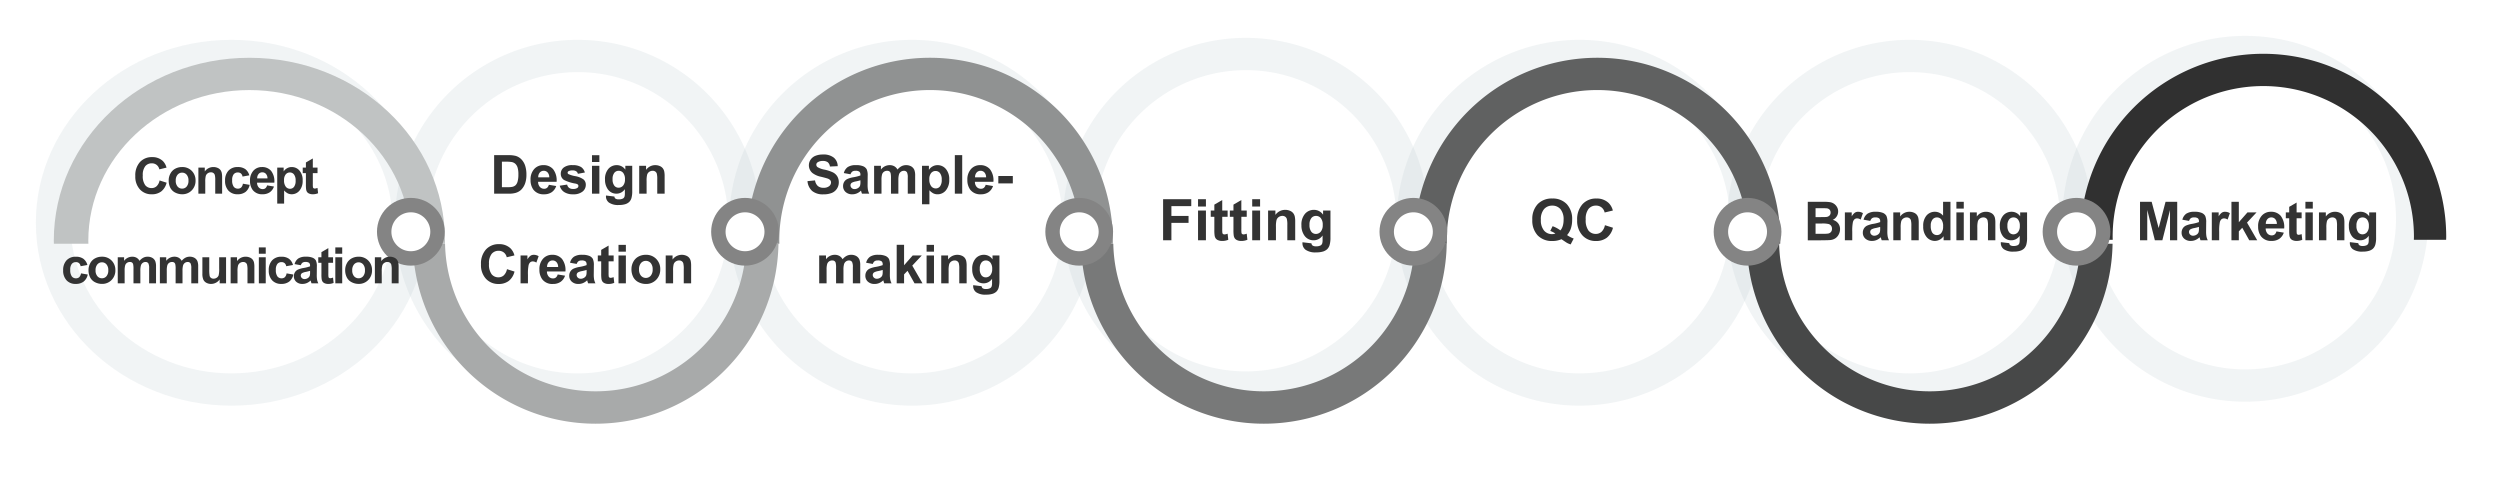 <svg xmlns="http://www.w3.org/2000/svg" xmlns:xlink="http://www.w3.org/1999/xlink" width="697.069" height="133.113" viewBox="0 0 697.069 133.113">
  <defs>
    <filter id="Path_1913" x="0" y="1.105" width="139.077" height="81.86" filterUnits="userSpaceOnUse">
      <feOffset dx="5" dy="5" input="SourceAlpha"/>
      <feGaussianBlur stdDeviation="5" result="blur"/>
      <feFlood flood-opacity="0.102"/>
      <feComposite operator="in" in2="blur"/>
      <feComposite in="SourceGraphic"/>
    </filter>
    <filter id="Path_1914" x="100.094" y="52.965" width="131.966" height="80.148" filterUnits="userSpaceOnUse">
      <feOffset dx="5" dy="5" input="SourceAlpha"/>
      <feGaussianBlur stdDeviation="5" result="blur-2"/>
      <feFlood flood-opacity="0.102"/>
      <feComposite operator="in" in2="blur-2"/>
      <feComposite in="SourceGraphic"/>
    </filter>
    <filter id="Path_1915" x="193.286" y="1.105" width="132.008" height="81.86" filterUnits="userSpaceOnUse">
      <feOffset dx="5" dy="5" input="SourceAlpha"/>
      <feGaussianBlur stdDeviation="5" result="blur-3"/>
      <feFlood flood-opacity="0.149"/>
      <feComposite operator="in" in2="blur-3"/>
      <feComposite in="SourceGraphic"/>
    </filter>
    <filter id="Path_1916" x="286.413" y="52.965" width="131.965" height="80.148" filterUnits="userSpaceOnUse">
      <feOffset dx="5" dy="5" input="SourceAlpha"/>
      <feGaussianBlur stdDeviation="5" result="blur-4"/>
      <feFlood flood-opacity="0.149"/>
      <feComposite operator="in" in2="blur-4"/>
      <feComposite in="SourceGraphic"/>
    </filter>
    <filter id="Path_1919" x="472.073" y="52.965" width="131.966" height="80.148" filterUnits="userSpaceOnUse">
      <feOffset dx="5" dy="5" input="SourceAlpha"/>
      <feGaussianBlur stdDeviation="5" result="blur-5"/>
      <feFlood flood-opacity="0.2"/>
      <feComposite operator="in" in2="blur-5"/>
      <feComposite in="SourceGraphic"/>
    </filter>
    <filter id="Path_1917" x="379.4" y="1.105" width="132.008" height="81.86" filterUnits="userSpaceOnUse">
      <feOffset dx="5" dy="5" input="SourceAlpha"/>
      <feGaussianBlur stdDeviation="5" result="blur-6"/>
      <feFlood flood-opacity="0.2"/>
      <feComposite operator="in" in2="blur-6"/>
      <feComposite in="SourceGraphic"/>
    </filter>
    <filter id="Path_1921" x="565.062" y="0" width="132.008" height="81.86" filterUnits="userSpaceOnUse">
      <feOffset dx="5" dy="5" input="SourceAlpha"/>
      <feGaussianBlur stdDeviation="5" result="blur-7"/>
      <feFlood flood-opacity="0.2"/>
      <feComposite operator="in" in2="blur-7"/>
      <feComposite in="SourceGraphic"/>
    </filter>
  </defs>
  <g id="case-pic-23-e" transform="translate(17.069 10)">
    <g id="Group_625" data-name="Group 625">
      <path id="Path_1908" data-name="Path 1908" d="M78.539,234.8c24.766,0,44.914,18.843,44.914,42s-20.148,42-44.914,42-44.914-18.842-44.914-42,20.148-42,44.914-42m0-9C48.418,225.8,24,248.631,24,276.8s24.418,51,54.539,51,54.539-22.835,54.539-51-24.418-51-54.539-51Z" transform="translate(-31.069 -224.692)" fill="#bccace" opacity="0.2"/>
      <path id="Path_1909" data-name="Path 1909" d="M163.628,234.8a42,42,0,1,1-42,42,42.051,42.051,0,0,1,42-42m0-9a51,51,0,1,0,51,51,51,51,0,0,0-51-51Z" transform="translate(-19.62 -224.692)" fill="#bccace" opacity="0.2"/>
      <path id="Path_1910" data-name="Path 1910" d="M252.451,234.8a42,42,0,1,1-42,42,42.051,42.051,0,0,1,42-42m0-9a51,51,0,1,0,51,51,51,51,0,0,0-51-51Z" transform="translate(-15.23 -224.692)" fill="#bccace" opacity="0.2"/>
      <path id="Path_1911" data-name="Path 1911" d="M341.172,234.8a42,42,0,1,1-42,42,42.051,42.051,0,0,1,42-42m0-9a51,51,0,1,0,51,51,51,51,0,0,0-51-51Z" transform="translate(-10.845 -225.244)" fill="#bccace" opacity="0.2"/>
      <path id="Path_1918" data-name="Path 1918" d="M341.172,234.8a42,42,0,1,1-42,42,42.051,42.051,0,0,1,42-42m0-9a51,51,0,1,0,51,51,51,51,0,0,0-51-51Z" transform="translate(174.263 -224.692)" fill="#bccace" opacity="0.2"/>
      <path id="Path_1912" data-name="Path 1912" d="M429.8,234.8a42,42,0,1,1-42,42,42.051,42.051,0,0,1,42-42m0-9a51,51,0,1,0,51,51,51,51,0,0,0-51-51Z" transform="translate(-6.465 -224.692)" fill="#bccace" opacity="0.2"/>
      <path id="Path_1920" data-name="Path 1920" d="M429.8,234.8a42,42,0,1,1-42,42,42.051,42.051,0,0,1,42-42m0-9a51,51,0,1,0,51,51,51,51,0,0,0-51-51Z" transform="translate(179.196 -225.797)" fill="#bccace" opacity="0.2"/>
      <g transform="matrix(1, 0, 0, 1, -17.07, -10)" filter="url(#Path_1913)">
        <path id="Path_1913-2" data-name="Path 1913" d="M33.647,277.657c-.006-.287-.022-.57-.022-.856,0-23.161,20.148-42,44.914-42s44.914,18.843,44.914,42c0,.286-.017.57-.022.856h9.624c.006-.287.024-.57.024-.856,0-28.17-24.418-51-54.539-51S24,248.631,24,276.8c0,.286.018.57.024.856Z" transform="translate(-14 -214.69)" fill="#c0c3c3"/>
      </g>
      <g transform="matrix(1, 0, 0, 1, -17.07, -10)" filter="url(#Path_1914)">
        <path id="Path_1914-2" data-name="Path 1914" d="M205.608,275.215a41.99,41.99,0,0,1-83.963,0h-9a50.989,50.989,0,0,0,101.965,0Z" transform="translate(-2.55 -212.25)" fill="#a8aaaa"/>
      </g>
      <g transform="matrix(1, 0, 0, 1, -17.07, -10)" filter="url(#Path_1915)">
        <path id="Path_1915-2" data-name="Path 1915" d="M210.47,277.657c-.006-.287-.022-.57-.022-.856a42,42,0,1,1,84.006,0c0,.286-.016.57-.021.856h9c.005-.287.022-.57.022-.856a51,51,0,0,0-102.008,0c0,.286.017.57.022.856Z" transform="translate(1.84 -214.69)" fill="#909292"/>
      </g>
      <g transform="matrix(1, 0, 0, 1, -17.07, -10)" filter="url(#Path_1916)">
        <path id="Path_1916-2" data-name="Path 1916" d="M383.152,275.215a41.99,41.99,0,0,1-83.963,0h-9a50.989,50.989,0,0,0,101.965,0Z" transform="translate(6.23 -212.25)" fill="#787979"/>
      </g>
      <g transform="matrix(1, 0, 0, 1, -17.07, -10)" filter="url(#Path_1919)">
        <path id="Path_1919-2" data-name="Path 1919" d="M383.152,275.215a41.99,41.99,0,0,1-83.963,0h-9a50.989,50.989,0,0,0,101.965,0Z" transform="translate(191.89 -212.25)" fill="#474848"/>
      </g>
      <g transform="matrix(1, 0, 0, 1, -17.07, -10)" filter="url(#Path_1917)">
        <path id="Path_1917-2" data-name="Path 1917" d="M387.818,277.657c-.005-.287-.021-.57-.021-.856a42,42,0,1,1,84.006,0c0,.286-.016.57-.022.856h9c.005-.287.022-.57.022-.856a51,51,0,0,0-102.008,0c0,.286.017.57.021.856Z" transform="translate(10.6 -214.69)" fill="#606161"/>
      </g>
      <g transform="matrix(1, 0, 0, 1, -17.07, -10)" filter="url(#Path_1921)">
        <path id="Path_1921-2" data-name="Path 1921" d="M387.818,277.657c-.005-.287-.021-.57-.021-.856a42,42,0,1,1,84.006,0c0,.286-.016.57-.022.856h9c.005-.287.022-.57.022-.856a51,51,0,0,0-102.008,0c0,.286.017.57.021.856Z" transform="translate(196.27 -215.8)" fill="#303030"/>
      </g>
      <circle id="Ellipse_2113" data-name="Ellipse 2113" cx="9.445" cy="9.445" r="9.445" transform="translate(88.043 45.178)" fill="#848484"/>
      <circle id="Ellipse_2114" data-name="Ellipse 2114" cx="9.445" cy="9.445" r="9.445" transform="translate(181.221 45.178)" fill="#848484"/>
      <circle id="Ellipse_2115" data-name="Ellipse 2115" cx="9.445" cy="9.445" r="9.445" transform="translate(274.398 45.178)" fill="#848484"/>
      <circle id="Ellipse_2116" data-name="Ellipse 2116" cx="9.445" cy="9.445" r="9.445" transform="translate(367.575 45.178)" fill="#848484"/>
      <circle id="Ellipse_2117" data-name="Ellipse 2117" cx="9.445" cy="9.445" r="9.445" transform="translate(460.753 45.178)" fill="#848484"/>
      <circle id="Ellipse_2124" data-name="Ellipse 2124" cx="9.445" cy="9.445" r="9.445" transform="translate(552.478 45.178)" fill="#848484"/>
      <circle id="Ellipse_2118" data-name="Ellipse 2118" cx="5.428" cy="5.428" r="5.428" transform="translate(92.06 49.195)" fill="#fff"/>
      <circle id="Ellipse_2119" data-name="Ellipse 2119" cx="5.428" cy="5.428" r="5.428" transform="translate(185.238 49.195)" fill="#fff"/>
      <circle id="Ellipse_2120" data-name="Ellipse 2120" cx="5.428" cy="5.428" r="5.428" transform="translate(278.415 49.195)" fill="#fff"/>
      <circle id="Ellipse_2121" data-name="Ellipse 2121" cx="5.428" cy="5.428" r="5.428" transform="translate(371.592 49.195)" fill="#fff"/>
      <circle id="Ellipse_2122" data-name="Ellipse 2122" cx="5.428" cy="5.428" r="5.428" transform="translate(464.77 49.195)" fill="#fff"/>
      <circle id="Ellipse_2123" data-name="Ellipse 2123" cx="5.428" cy="5.428" r="5.428" transform="translate(556.495 49.195)" fill="#fff"/>
    </g>
    <path id="Path_33204" data-name="Path 33204" d="M-20.064-3.685l1.962.622A4.4,4.4,0,0,1-19.6-.625a4.28,4.28,0,0,1-2.663.8,4.311,4.311,0,0,1-3.281-1.364,5.218,5.218,0,0,1-1.285-3.729A5.478,5.478,0,0,1-25.54-8.808a4.43,4.43,0,0,1,3.4-1.384,4.168,4.168,0,0,1,2.987,1.087A3.953,3.953,0,0,1-18.13-7.26l-2,.479a2.124,2.124,0,0,0-.742-1.23,2.125,2.125,0,0,0-1.371-.451,2.28,2.28,0,0,0-1.808.8,3.921,3.921,0,0,0-.694,2.591,4.2,4.2,0,0,0,.684,2.707,2.22,2.22,0,0,0,1.777.807A2.027,2.027,0,0,0-20.9-2.071,2.978,2.978,0,0,0-20.064-3.685Zm2.54-.048a3.927,3.927,0,0,1,.472-1.853,3.238,3.238,0,0,1,1.336-1.367,3.966,3.966,0,0,1,1.931-.472,3.625,3.625,0,0,1,2.7,1.07,3.7,3.7,0,0,1,1.053,2.7A3.74,3.74,0,0,1-11.095-.919,3.593,3.593,0,0,1-13.771.164a4.216,4.216,0,0,1-1.9-.451A3.1,3.1,0,0,1-17.052-1.61,4.407,4.407,0,0,1-17.524-3.732Zm1.969.1a2.4,2.4,0,0,0,.513,1.654,1.629,1.629,0,0,0,1.265.574,1.619,1.619,0,0,0,1.261-.574,2.438,2.438,0,0,0,.509-1.668,2.394,2.394,0,0,0-.509-1.641,1.619,1.619,0,0,0-1.261-.574,1.629,1.629,0,0,0-1.265.574A2.4,2.4,0,0,0-15.555-3.63ZM-2.624,0H-4.545V-3.705a5.726,5.726,0,0,0-.123-1.521,1.067,1.067,0,0,0-.4-.537,1.143,1.143,0,0,0-.667-.191,1.54,1.54,0,0,0-.9.273,1.378,1.378,0,0,0-.543.725,6.263,6.263,0,0,0-.147,1.668V0H-9.242V-7.26h1.784v1.066a2.907,2.907,0,0,1,2.393-1.23A2.882,2.882,0,0,1-3.9-7.195a1.947,1.947,0,0,1,.8.584A2.117,2.117,0,0,1-2.73-5.8a6,6,0,0,1,.106,1.292ZM4.954-5.113,3.06-4.771a1.374,1.374,0,0,0-.434-.854,1.311,1.311,0,0,0-.878-.287,1.435,1.435,0,0,0-1.145.5A2.54,2.54,0,0,0,.176-3.76,2.938,2.938,0,0,0,.61-1.935,1.425,1.425,0,0,0,1.775-1.4a1.3,1.3,0,0,0,.9-.311,1.871,1.871,0,0,0,.492-1.07l1.887.321A3.348,3.348,0,0,1,3.922-.5,3.491,3.491,0,0,1,1.686.164a3.323,3.323,0,0,1-2.54-1A3.9,3.9,0,0,1-1.8-3.623a3.9,3.9,0,0,1,.95-2.8,3.375,3.375,0,0,1,2.57-1,3.507,3.507,0,0,1,2.109.571A3.162,3.162,0,0,1,4.954-5.113Zm4.96,2.8,1.914.321a3.14,3.14,0,0,1-1.166,1.6A3.424,3.424,0,0,1,8.67.164a3.248,3.248,0,0,1-2.8-1.237,4.157,4.157,0,0,1-.718-2.5A4.009,4.009,0,0,1,6.093-6.4,3.107,3.107,0,0,1,8.479-7.424a3.223,3.223,0,0,1,2.557,1.07,4.734,4.734,0,0,1,.9,3.278H7.118a1.943,1.943,0,0,0,.465,1.33,1.454,1.454,0,0,0,1.107.475,1.176,1.176,0,0,0,.759-.246A1.52,1.52,0,0,0,9.914-2.311Zm.109-1.941A1.849,1.849,0,0,0,9.593-5.52a1.322,1.322,0,0,0-1-.434A1.334,1.334,0,0,0,7.556-5.5a1.772,1.772,0,0,0-.4,1.244ZM12.742-7.26h1.791v1.066a2.68,2.68,0,0,1,.943-.889A2.6,2.6,0,0,1,16.8-7.424a2.768,2.768,0,0,1,2.146.991,4.012,4.012,0,0,1,.882,2.762,4.134,4.134,0,0,1-.889,2.827A2.769,2.769,0,0,1,16.782.164a2.447,2.447,0,0,1-1.09-.239A3.675,3.675,0,0,1,14.662-.9V2.762H12.742Zm1.9,3.507a2.8,2.8,0,0,0,.485,1.808,1.485,1.485,0,0,0,1.183.584A1.388,1.388,0,0,0,17.424-1.9a2.765,2.765,0,0,0,.444-1.76,2.624,2.624,0,0,0-.458-1.7,1.417,1.417,0,0,0-1.135-.554,1.474,1.474,0,0,0-1.169.543A2.419,2.419,0,0,0,14.642-3.753ZM23.977-7.26v1.531H22.665V-2.8A7.277,7.277,0,0,0,22.7-1.767a.422.422,0,0,0,.171.243.542.542,0,0,0,.325.1,2.485,2.485,0,0,0,.772-.185l.164,1.49a3.818,3.818,0,0,1-1.518.287A2.407,2.407,0,0,1,21.68-.01a1.367,1.367,0,0,1-.612-.451,1.781,1.781,0,0,1-.27-.749,9.311,9.311,0,0,1-.062-1.354V-5.729h-.882V-7.26h.882V-8.7l1.928-1.121V-7.26Zm-64.17,27.146-1.894.342a1.374,1.374,0,0,0-.434-.854,1.311,1.311,0,0,0-.878-.287,1.435,1.435,0,0,0-1.145.5,2.54,2.54,0,0,0-.427,1.658,2.938,2.938,0,0,0,.434,1.825,1.425,1.425,0,0,0,1.166.533,1.3,1.3,0,0,0,.9-.311,1.871,1.871,0,0,0,.492-1.07l1.887.321A3.348,3.348,0,0,1-41.225,24.5a3.491,3.491,0,0,1-2.235.663,3.323,3.323,0,0,1-2.54-1,3.9,3.9,0,0,1-.947-2.782,3.9,3.9,0,0,1,.95-2.8,3.375,3.375,0,0,1,2.57-1,3.507,3.507,0,0,1,2.109.571A3.162,3.162,0,0,1-40.193,19.887Zm.312,1.381a3.927,3.927,0,0,1,.472-1.853,3.238,3.238,0,0,1,1.336-1.367,3.966,3.966,0,0,1,1.931-.472,3.625,3.625,0,0,1,2.7,1.07,3.7,3.7,0,0,1,1.053,2.7,3.74,3.74,0,0,1-1.063,2.731,3.593,3.593,0,0,1-2.676,1.083,4.216,4.216,0,0,1-1.9-.451,3.1,3.1,0,0,1-1.377-1.323A4.407,4.407,0,0,1-39.881,21.268Zm1.969.1a2.4,2.4,0,0,0,.513,1.654,1.629,1.629,0,0,0,1.265.574,1.619,1.619,0,0,0,1.261-.574,2.438,2.438,0,0,0,.509-1.668,2.394,2.394,0,0,0-.509-1.641,1.619,1.619,0,0,0-1.261-.574,1.629,1.629,0,0,0-1.265.574A2.4,2.4,0,0,0-37.912,21.37Zm6.184-3.63h1.771v.991A2.849,2.849,0,0,1-27.7,17.576a2.437,2.437,0,0,1,1.21.287,2.206,2.206,0,0,1,.841.868,3.354,3.354,0,0,1,1.032-.868,2.533,2.533,0,0,1,1.183-.287,2.634,2.634,0,0,1,1.354.325,1.989,1.989,0,0,1,.827.954,4.137,4.137,0,0,1,.2,1.5V25h-1.921V20.851a3.087,3.087,0,0,0-.2-1.395.91.91,0,0,0-.82-.41,1.309,1.309,0,0,0-.759.246,1.365,1.365,0,0,0-.513.721,5.189,5.189,0,0,0-.157,1.5V25H-27.34V21.021a5.519,5.519,0,0,0-.1-1.367.872.872,0,0,0-.318-.458,1,1,0,0,0-.584-.15,1.4,1.4,0,0,0-.8.239,1.312,1.312,0,0,0-.509.69,5.132,5.132,0,0,0-.154,1.5V25h-1.921Zm11.748,0h1.771v.991a2.849,2.849,0,0,1,2.263-1.155,2.437,2.437,0,0,1,1.21.287,2.206,2.206,0,0,1,.841.868,3.354,3.354,0,0,1,1.032-.868,2.533,2.533,0,0,1,1.183-.287,2.634,2.634,0,0,1,1.354.325,1.989,1.989,0,0,1,.827.954,4.137,4.137,0,0,1,.2,1.5V25h-1.921V20.851a3.087,3.087,0,0,0-.2-1.395.91.91,0,0,0-.82-.41,1.309,1.309,0,0,0-.759.246,1.365,1.365,0,0,0-.513.721,5.189,5.189,0,0,0-.157,1.5V25h-1.921V21.021a5.519,5.519,0,0,0-.1-1.367.872.872,0,0,0-.318-.458,1,1,0,0,0-.584-.15,1.4,1.4,0,0,0-.8.239,1.312,1.312,0,0,0-.509.69,5.132,5.132,0,0,0-.154,1.5V25H-19.98ZM-3.31,25V23.913a2.8,2.8,0,0,1-1.042.916,2.922,2.922,0,0,1-1.364.335,2.666,2.666,0,0,1-1.312-.321,1.9,1.9,0,0,1-.841-.9,4.027,4.027,0,0,1-.26-1.606V17.74h1.921v3.336A9.251,9.251,0,0,0-6.1,22.953a1.023,1.023,0,0,0,.386.547,1.187,1.187,0,0,0,.711.2,1.511,1.511,0,0,0,.882-.27,1.374,1.374,0,0,0,.533-.67A7.776,7.776,0,0,0-3.447,20.8V17.74h1.921V25Zm9.677,0H4.446V21.295a5.726,5.726,0,0,0-.123-1.521,1.067,1.067,0,0,0-.4-.537,1.143,1.143,0,0,0-.667-.191,1.54,1.54,0,0,0-.9.273,1.378,1.378,0,0,0-.543.725,6.263,6.263,0,0,0-.147,1.668V25H-.25V17.74H1.534v1.066a2.907,2.907,0,0,1,2.393-1.23,2.882,2.882,0,0,1,1.162.229,1.947,1.947,0,0,1,.8.584,2.117,2.117,0,0,1,.376.807,6,6,0,0,1,.106,1.292Zm1.248-8.244V14.979H9.536v1.777Zm0,8.244V17.74H9.536V25Zm9.52-5.113-1.894.342a1.374,1.374,0,0,0-.434-.854,1.311,1.311,0,0,0-.878-.287,1.435,1.435,0,0,0-1.145.5,2.54,2.54,0,0,0-.427,1.658,2.938,2.938,0,0,0,.434,1.825,1.425,1.425,0,0,0,1.166.533,1.3,1.3,0,0,0,.9-.311,1.871,1.871,0,0,0,.492-1.07l1.887.321A3.348,3.348,0,0,1,16.1,24.5a3.491,3.491,0,0,1-2.235.663,3.323,3.323,0,0,1-2.54-1,3.9,3.9,0,0,1-.947-2.782,3.9,3.9,0,0,1,.95-2.8,3.375,3.375,0,0,1,2.57-1,3.507,3.507,0,0,1,2.109.571A3.162,3.162,0,0,1,17.135,19.887Zm2.192.068-1.743-.314A2.715,2.715,0,0,1,18.6,18.082a3.7,3.7,0,0,1,2.133-.506,4.6,4.6,0,0,1,1.914.3,1.909,1.909,0,0,1,.885.772,3.961,3.961,0,0,1,.256,1.719l-.021,2.242a7.784,7.784,0,0,0,.092,1.412A4.12,4.12,0,0,0,24.2,25H22.3q-.075-.191-.185-.567-.048-.171-.068-.226a3.463,3.463,0,0,1-1.053.718,3.015,3.015,0,0,1-1.2.239,2.474,2.474,0,0,1-1.767-.608,2.022,2.022,0,0,1-.646-1.538,2.065,2.065,0,0,1,.294-1.1,1.921,1.921,0,0,1,.824-.738,6.438,6.438,0,0,1,1.528-.448,10.466,10.466,0,0,0,1.866-.472v-.191a1,1,0,0,0-.273-.79,1.639,1.639,0,0,0-1.032-.236,1.375,1.375,0,0,0-.8.2A1.4,1.4,0,0,0,19.327,19.955Zm2.57,1.559a12.007,12.007,0,0,1-1.169.294,3.521,3.521,0,0,0-1.046.335.8.8,0,0,0-.376.677.942.942,0,0,0,.3.7,1.05,1.05,0,0,0,.766.294,1.664,1.664,0,0,0,.991-.342,1.2,1.2,0,0,0,.458-.636A3.793,3.793,0,0,0,21.9,21.9Zm6.409-3.773v1.531H26.994V22.2a7.277,7.277,0,0,0,.038,1.036.422.422,0,0,0,.171.243.542.542,0,0,0,.325.1,2.485,2.485,0,0,0,.772-.185l.164,1.49a3.818,3.818,0,0,1-1.518.287,2.407,2.407,0,0,1-.937-.174,1.367,1.367,0,0,1-.612-.451,1.781,1.781,0,0,1-.27-.749,9.311,9.311,0,0,1-.062-1.354V19.271h-.882V17.74h.882V16.3l1.928-1.121V17.74Zm.633-.984V14.979H30.86v1.777Zm0,8.244V17.74H30.86V25Zm2.745-3.732a3.927,3.927,0,0,1,.472-1.853,3.238,3.238,0,0,1,1.336-1.367,3.966,3.966,0,0,1,1.931-.472,3.625,3.625,0,0,1,2.7,1.07,3.7,3.7,0,0,1,1.053,2.7,3.74,3.74,0,0,1-1.063,2.731,3.593,3.593,0,0,1-2.676,1.083,4.216,4.216,0,0,1-1.9-.451,3.1,3.1,0,0,1-1.377-1.323A4.407,4.407,0,0,1,31.685,21.268Zm1.969.1a2.4,2.4,0,0,0,.513,1.654,1.676,1.676,0,0,0,2.526,0,2.438,2.438,0,0,0,.509-1.668,2.394,2.394,0,0,0-.509-1.641,1.676,1.676,0,0,0-2.526,0A2.4,2.4,0,0,0,33.653,21.37ZM46.584,25H44.663V21.295a5.726,5.726,0,0,0-.123-1.521,1.067,1.067,0,0,0-.4-.537,1.143,1.143,0,0,0-.667-.191,1.54,1.54,0,0,0-.9.273,1.378,1.378,0,0,0-.543.725,6.263,6.263,0,0,0-.147,1.668V25H39.967V17.74h1.784v1.066a2.975,2.975,0,0,1,3.555-1,1.947,1.947,0,0,1,.8.584,2.117,2.117,0,0,1,.376.807,6,6,0,0,1,.106,1.292Z" transform="translate(47.489 44)" fill="#333"/>
    <path id="Path_33203" data-name="Path 33203" d="M-25.78-10.737h3.962a7.738,7.738,0,0,1,2.043.205,3.591,3.591,0,0,1,1.619.989A4.691,4.691,0,0,1-17.13-7.8a7.924,7.924,0,0,1,.352,2.538,7.057,7.057,0,0,1-.33,2.285,4.734,4.734,0,0,1-1.15,1.9,3.811,3.811,0,0,1-1.523.857A6.559,6.559,0,0,1-21.7,0h-4.08Zm2.168,1.816v7.112h1.619a5.907,5.907,0,0,0,1.311-.1,2,2,0,0,0,.875-.447,2.273,2.273,0,0,0,.568-1.036,7,7,0,0,0,.22-1.967,6.415,6.415,0,0,0-.22-1.912,2.457,2.457,0,0,0-.615-1.04,2.063,2.063,0,0,0-1-.505,9.83,9.83,0,0,0-1.78-.1Zm13.087,6.445,2.051.344A3.364,3.364,0,0,1-9.723-.414a3.669,3.669,0,0,1-2.135.59,3.48,3.48,0,0,1-3-1.326,4.454,4.454,0,0,1-.769-2.681,4.3,4.3,0,0,1,1.011-3.029,3.329,3.329,0,0,1,2.556-1.095A3.453,3.453,0,0,1-9.324-6.808,5.072,5.072,0,0,1-8.364-3.3h-5.156a2.082,2.082,0,0,0,.5,1.425,1.558,1.558,0,0,0,1.187.509,1.26,1.26,0,0,0,.813-.264A1.628,1.628,0,0,0-10.525-2.476Zm.117-2.08a1.982,1.982,0,0,0-.461-1.359,1.416,1.416,0,0,0-1.069-.465,1.429,1.429,0,0,0-1.113.491,1.9,1.9,0,0,0-.432,1.333Zm2.921,2.336,2.065-.315a1.513,1.513,0,0,0,.535.912,1.807,1.807,0,0,0,1.128.311,2.036,2.036,0,0,0,1.2-.293.654.654,0,0,0,.271-.549.54.54,0,0,0-.146-.388,1.64,1.64,0,0,0-.688-.271,11.1,11.1,0,0,1-3.157-1A2,2,0,0,1-7.2-5.566a2.157,2.157,0,0,1,.8-1.7,3.728,3.728,0,0,1,2.476-.688,4.319,4.319,0,0,1,2.373.52A2.658,2.658,0,0,1-.485-5.9l-1.941.359a1.2,1.2,0,0,0-.472-.7,1.727,1.727,0,0,0-.992-.242,2.236,2.236,0,0,0-1.165.227.488.488,0,0,0-.234.417.455.455,0,0,0,.205.374,7.722,7.722,0,0,0,1.923.579,5.723,5.723,0,0,1,2.3.916A1.9,1.9,0,0,1-.222-2.432,2.35,2.35,0,0,1-1.115-.593,3.955,3.955,0,0,1-3.759.176,4.339,4.339,0,0,1-6.275-.469,2.97,2.97,0,0,1-7.487-2.219ZM1.505-8.833v-1.9H3.563v1.9ZM1.505,0V-7.778H3.563V0Zm3.9.513L7.758.8a.8.8,0,0,0,.271.564,1.547,1.547,0,0,0,.923.22,2.4,2.4,0,0,0,1.208-.242,1,1,0,0,0,.41-.52,3.125,3.125,0,0,0,.1-.945V-1.26A2.785,2.785,0,0,1,8.337,0,2.867,2.867,0,0,1,5.854-1.326a4.506,4.506,0,0,1-.718-2.607,4.289,4.289,0,0,1,.941-2.988,3.037,3.037,0,0,1,2.34-1.033A2.849,2.849,0,0,1,10.8-6.687V-7.778h1.926V-.8A6.954,6.954,0,0,1,12.5,1.26a2.55,2.55,0,0,1-.637,1.069,2.819,2.819,0,0,1-1.095.608,5.764,5.764,0,0,1-1.732.22,4.483,4.483,0,0,1-2.805-.677A2.125,2.125,0,0,1,5.4.762Q5.4.659,5.407.513ZM7.246-4.05a2.805,2.805,0,0,0,.48,1.813,1.483,1.483,0,0,0,1.183.575,1.635,1.635,0,0,0,1.274-.59A2.57,2.57,0,0,0,10.7-4a2.724,2.724,0,0,0-.5-1.794,1.583,1.583,0,0,0-1.26-.586A1.519,1.519,0,0,0,7.725-5.8,2.7,2.7,0,0,0,7.246-4.05ZM21.76,0H19.7V-3.97A6.135,6.135,0,0,0,19.57-5.6a1.143,1.143,0,0,0-.428-.575,1.225,1.225,0,0,0-.714-.205,1.65,1.65,0,0,0-.959.293,1.476,1.476,0,0,0-.582.776,6.711,6.711,0,0,0-.157,1.787V0H14.671V-7.778h1.912v1.143a3.114,3.114,0,0,1,2.563-1.318,3.088,3.088,0,0,1,1.245.245,2.086,2.086,0,0,1,.853.626,2.269,2.269,0,0,1,.4.864,6.429,6.429,0,0,1,.114,1.384ZM-22.2,21.052l2.1.667A4.715,4.715,0,0,1-21.7,24.33a4.586,4.586,0,0,1-2.853.853,4.619,4.619,0,0,1-3.516-1.461,5.591,5.591,0,0,1-1.377-4,5.87,5.87,0,0,1,1.384-4.164,4.747,4.747,0,0,1,3.64-1.483,4.466,4.466,0,0,1,3.2,1.165,4.235,4.235,0,0,1,1.1,1.978l-2.146.513a2.276,2.276,0,0,0-.795-1.318,2.277,2.277,0,0,0-1.469-.483,2.443,2.443,0,0,0-1.937.857,4.2,4.2,0,0,0-.743,2.776,4.5,4.5,0,0,0,.732,2.9,2.378,2.378,0,0,0,1.9.864,2.172,2.172,0,0,0,1.487-.549A3.191,3.191,0,0,0-22.2,21.052ZM-16.354,25h-2.058V17.222H-16.5v1.106a3.324,3.324,0,0,1,.883-1.033,1.624,1.624,0,0,1,.89-.249,2.612,2.612,0,0,1,1.355.388l-.637,1.794a1.806,1.806,0,0,0-.967-.337,1.142,1.142,0,0,0-.732.238,1.627,1.627,0,0,0-.472.861,12.226,12.226,0,0,0-.172,2.607Zm8.3-2.476,2.051.344a3.364,3.364,0,0,1-1.249,1.718,3.669,3.669,0,0,1-2.135.59,3.48,3.48,0,0,1-3-1.326,4.454,4.454,0,0,1-.769-2.681,4.3,4.3,0,0,1,1.011-3.029A3.329,3.329,0,0,1-9.6,17.046a3.453,3.453,0,0,1,2.739,1.146A5.072,5.072,0,0,1-5.9,21.7h-5.156a2.082,2.082,0,0,0,.5,1.425,1.558,1.558,0,0,0,1.187.509,1.26,1.26,0,0,0,.813-.264A1.628,1.628,0,0,0-8.058,22.524Zm.117-2.08A1.982,1.982,0,0,0-8.4,19.086a1.416,1.416,0,0,0-1.069-.465,1.429,1.429,0,0,0-1.113.491,1.9,1.9,0,0,0-.432,1.333Zm5.184-.85-1.868-.337a2.909,2.909,0,0,1,1.084-1.67,3.967,3.967,0,0,1,2.285-.542A4.925,4.925,0,0,1,.8,17.372a2.045,2.045,0,0,1,.948.828,4.244,4.244,0,0,1,.275,1.842L2,22.444a8.34,8.34,0,0,0,.1,1.512A4.415,4.415,0,0,0,2.465,25H.429q-.081-.205-.2-.608Q.18,24.209.158,24.15a3.71,3.71,0,0,1-1.128.769,3.231,3.231,0,0,1-1.282.256,2.65,2.65,0,0,1-1.893-.652,2.167,2.167,0,0,1-.692-1.648A2.212,2.212,0,0,1-4.522,21.7a2.058,2.058,0,0,1,.883-.791A6.9,6.9,0,0,1-2,20.43a11.213,11.213,0,0,0,2-.505v-.205A1.066,1.066,0,0,0-.3,18.873,1.756,1.756,0,0,0-1.4,18.621a1.473,1.473,0,0,0-.857.216A1.5,1.5,0,0,0-2.757,19.595ZM0,21.265a12.865,12.865,0,0,1-1.252.315,3.773,3.773,0,0,0-1.121.359.858.858,0,0,0-.4.725,1.01,1.01,0,0,0,.322.747,1.125,1.125,0,0,0,.82.315,1.782,1.782,0,0,0,1.062-.366,1.289,1.289,0,0,0,.491-.681,4.064,4.064,0,0,0,.081-1Zm7.542-4.043v1.641H6.133V22a7.8,7.8,0,0,0,.04,1.11.452.452,0,0,0,.183.26.581.581,0,0,0,.348.1,2.662,2.662,0,0,0,.828-.2l.176,1.6a4.091,4.091,0,0,1-1.626.308,2.579,2.579,0,0,1-1-.187,1.464,1.464,0,0,1-.656-.483,1.908,1.908,0,0,1-.289-.8,9.976,9.976,0,0,1-.066-1.45V18.862H3.123V17.222h.945V15.676l2.065-1.2v2.747Zm1.353-1.055v-1.9h2.058v1.9Zm0,8.833V17.222h2.058V25Zm3.616-4a4.208,4.208,0,0,1,.505-1.985,3.469,3.469,0,0,1,1.432-1.465,4.249,4.249,0,0,1,2.069-.505,3.883,3.883,0,0,1,2.893,1.146,3.96,3.96,0,0,1,1.128,2.9A4.008,4.008,0,0,1,19.4,24.015a3.849,3.849,0,0,1-2.867,1.161,4.517,4.517,0,0,1-2.04-.483,3.316,3.316,0,0,1-1.476-1.417A4.722,4.722,0,0,1,12.509,21Zm2.109.11a2.577,2.577,0,0,0,.549,1.772,1.8,1.8,0,0,0,2.706,0A2.613,2.613,0,0,0,18.42,21.1a2.565,2.565,0,0,0-.546-1.758,1.8,1.8,0,0,0-2.706,0A2.577,2.577,0,0,0,14.618,21.111ZM29.148,25H27.09V21.03a6.135,6.135,0,0,0-.132-1.63,1.143,1.143,0,0,0-.428-.575,1.225,1.225,0,0,0-.714-.205,1.65,1.65,0,0,0-.959.293,1.476,1.476,0,0,0-.582.776,6.711,6.711,0,0,0-.157,1.787V25H22.058V17.222H23.97v1.143a3.188,3.188,0,0,1,3.809-1.073,2.086,2.086,0,0,1,.853.626,2.269,2.269,0,0,1,.4.864,6.428,6.428,0,0,1,.114,1.384Z" transform="translate(146.49 44)" fill="#333"/>
    <path id="Path_33202" data-name="Path 33202" d="M-28.409-3.494-26.3-3.7a2.573,2.573,0,0,0,.773,1.56,2.336,2.336,0,0,0,1.571.5,2.415,2.415,0,0,0,1.578-.443,1.318,1.318,0,0,0,.531-1.036.977.977,0,0,0-.223-.648,1.785,1.785,0,0,0-.78-.465q-.381-.132-1.736-.469a5.889,5.889,0,0,1-2.446-1.062,2.794,2.794,0,0,1-.989-2.161,2.76,2.76,0,0,1,.465-1.534,2.912,2.912,0,0,1,1.34-1.088A5.372,5.372,0,0,1-24.1-10.92a4.532,4.532,0,0,1,3.043.886,3.128,3.128,0,0,1,1.073,2.366l-2.168.1a1.841,1.841,0,0,0-.6-1.19,2.186,2.186,0,0,0-1.373-.363,2.477,2.477,0,0,0-1.479.388.782.782,0,0,0-.344.667.825.825,0,0,0,.322.652,5.7,5.7,0,0,0,1.992.718,10.513,10.513,0,0,1,2.34.773,3.016,3.016,0,0,1,1.187,1.091,3.192,3.192,0,0,1,.428,1.71A3.162,3.162,0,0,1-20.191-1.4a3.073,3.073,0,0,1-1.45,1.2A6.081,6.081,0,0,1-23.978.19a4.651,4.651,0,0,1-3.127-.941A4.094,4.094,0,0,1-28.409-3.494Zm12-1.912-1.868-.337a2.909,2.909,0,0,1,1.084-1.67A3.967,3.967,0,0,1-14.9-7.954a4.925,4.925,0,0,1,2.051.326,2.045,2.045,0,0,1,.948.828,4.244,4.244,0,0,1,.275,1.842l-.022,2.4a8.34,8.34,0,0,0,.1,1.512A4.415,4.415,0,0,0-11.184,0H-13.22q-.081-.205-.2-.608-.051-.183-.073-.242a3.71,3.71,0,0,1-1.128.769A3.231,3.231,0,0,1-15.9.176a2.65,2.65,0,0,1-1.893-.652,2.167,2.167,0,0,1-.692-1.648A2.212,2.212,0,0,1-18.172-3.3a2.058,2.058,0,0,1,.883-.791,6.9,6.9,0,0,1,1.637-.48,11.213,11.213,0,0,0,2-.505v-.205a1.066,1.066,0,0,0-.293-.846,1.756,1.756,0,0,0-1.106-.253,1.473,1.473,0,0,0-.857.216A1.5,1.5,0,0,0-16.406-5.405Zm2.754,1.67A12.864,12.864,0,0,1-14.9-3.42a3.773,3.773,0,0,0-1.121.359.858.858,0,0,0-.4.725,1.01,1.01,0,0,0,.322.747,1.125,1.125,0,0,0,.82.315,1.782,1.782,0,0,0,1.062-.366,1.289,1.289,0,0,0,.491-.681,4.064,4.064,0,0,0,.081-1Zm3.821-4.043h1.9v1.062A3.052,3.052,0,0,1-5.51-7.954a2.611,2.611,0,0,1,1.3.308,2.364,2.364,0,0,1,.9.93,3.593,3.593,0,0,1,1.106-.93A2.713,2.713,0,0,1-.939-7.954a2.822,2.822,0,0,1,1.45.348A2.131,2.131,0,0,1,1.4-6.584a4.432,4.432,0,0,1,.212,1.611V0H-.449V-4.446A3.308,3.308,0,0,0-.661-5.94a.975.975,0,0,0-.879-.439,1.4,1.4,0,0,0-.813.264,1.463,1.463,0,0,0-.549.773,5.559,5.559,0,0,0-.168,1.608V0H-5.129V-4.263a5.913,5.913,0,0,0-.11-1.465.935.935,0,0,0-.341-.491,1.077,1.077,0,0,0-.626-.161,1.5,1.5,0,0,0-.857.256,1.406,1.406,0,0,0-.546.74,5.5,5.5,0,0,0-.165,1.6V0H-9.831Zm13.358,0H5.446v1.143a2.871,2.871,0,0,1,1.011-.952A2.786,2.786,0,0,1,7.87-7.954a2.966,2.966,0,0,1,2.3,1.062,4.3,4.3,0,0,1,.945,2.959A4.429,4.429,0,0,1,10.162-.9,2.966,2.966,0,0,1,7.855.176,2.621,2.621,0,0,1,6.687-.081a3.938,3.938,0,0,1-1.1-.879V2.959H3.527ZM5.563-4.021a3,3,0,0,0,.52,1.937,1.591,1.591,0,0,0,1.267.626,1.487,1.487,0,0,0,1.194-.575A2.962,2.962,0,0,0,9.02-3.918a2.811,2.811,0,0,0-.491-1.816,1.518,1.518,0,0,0-1.216-.593,1.579,1.579,0,0,0-1.252.582A2.592,2.592,0,0,0,5.563-4.021ZM12.673,0V-10.737h2.058V0Zm8.6-2.476,2.051.344A3.364,3.364,0,0,1,22.072-.414a3.669,3.669,0,0,1-2.135.59,3.48,3.48,0,0,1-3-1.326,4.454,4.454,0,0,1-.769-2.681,4.3,4.3,0,0,1,1.011-3.029,3.329,3.329,0,0,1,2.556-1.095,3.453,3.453,0,0,1,2.739,1.146A5.072,5.072,0,0,1,23.43-3.3H18.274a2.082,2.082,0,0,0,.5,1.425,1.558,1.558,0,0,0,1.187.509,1.26,1.26,0,0,0,.813-.264A1.628,1.628,0,0,0,21.27-2.476Zm.117-2.08a1.982,1.982,0,0,0-.461-1.359,1.416,1.416,0,0,0-1.069-.465,1.429,1.429,0,0,0-1.113.491,1.9,1.9,0,0,0-.432,1.333ZM24.8-2.864V-4.922h4.043v2.058ZM-25.147,17.222h1.9v1.062a3.052,3.052,0,0,1,2.424-1.238,2.611,2.611,0,0,1,1.3.308,2.364,2.364,0,0,1,.9.93,3.593,3.593,0,0,1,1.106-.93,2.713,2.713,0,0,1,1.267-.308,2.822,2.822,0,0,1,1.45.348,2.131,2.131,0,0,1,.886,1.022,4.432,4.432,0,0,1,.212,1.611V25h-2.058V20.554a3.308,3.308,0,0,0-.212-1.494.975.975,0,0,0-.879-.439,1.4,1.4,0,0,0-.813.264,1.463,1.463,0,0,0-.549.773,5.559,5.559,0,0,0-.168,1.608V25h-2.058V20.737a5.913,5.913,0,0,0-.11-1.465.935.935,0,0,0-.341-.491,1.077,1.077,0,0,0-.626-.161,1.5,1.5,0,0,0-.857.256,1.406,1.406,0,0,0-.546.74,5.5,5.5,0,0,0-.165,1.6V25h-2.058Zm14.954,2.373-1.868-.337a2.909,2.909,0,0,1,1.084-1.67,3.967,3.967,0,0,1,2.285-.542,4.925,4.925,0,0,1,2.051.326,2.045,2.045,0,0,1,.948.828,4.244,4.244,0,0,1,.275,1.842l-.022,2.4a8.34,8.34,0,0,0,.1,1.512A4.415,4.415,0,0,0-4.971,25H-7.007q-.081-.205-.2-.608-.051-.183-.073-.242a3.71,3.71,0,0,1-1.128.769,3.231,3.231,0,0,1-1.282.256,2.65,2.65,0,0,1-1.893-.652,2.167,2.167,0,0,1-.692-1.648,2.212,2.212,0,0,1,.315-1.176,2.058,2.058,0,0,1,.883-.791,6.9,6.9,0,0,1,1.637-.48,11.213,11.213,0,0,0,2-.505v-.205a1.066,1.066,0,0,0-.293-.846,1.756,1.756,0,0,0-1.106-.253,1.473,1.473,0,0,0-.857.216A1.5,1.5,0,0,0-10.193,19.595Zm2.754,1.67a12.865,12.865,0,0,1-1.252.315,3.773,3.773,0,0,0-1.121.359.858.858,0,0,0-.4.725,1.01,1.01,0,0,0,.322.747,1.125,1.125,0,0,0,.82.315,1.782,1.782,0,0,0,1.062-.366,1.289,1.289,0,0,0,.491-.681,4.064,4.064,0,0,0,.081-1ZM-3.537,25V14.263h2.058v5.7l2.41-2.739H3.465L.807,20.063,3.656,25H1.436L-.519,21.506l-.959,1V25ZM4.8,16.167v-1.9H6.862v1.9ZM4.8,25V17.222H6.862V25Zm11.168,0H13.913V21.03a6.135,6.135,0,0,0-.132-1.63,1.143,1.143,0,0,0-.428-.575,1.225,1.225,0,0,0-.714-.205,1.65,1.65,0,0,0-.959.293,1.476,1.476,0,0,0-.582.776,6.711,6.711,0,0,0-.157,1.787V25H8.882V17.222h1.912v1.143A3.188,3.188,0,0,1,14.6,17.291a2.086,2.086,0,0,1,.853.626,2.269,2.269,0,0,1,.4.864,6.428,6.428,0,0,1,.114,1.384Zm1.822.513,2.351.286a.8.8,0,0,0,.271.564,1.547,1.547,0,0,0,.923.22,2.4,2.4,0,0,0,1.208-.242,1,1,0,0,0,.41-.52,3.125,3.125,0,0,0,.1-.945V23.74A2.785,2.785,0,0,1,20.723,25a2.867,2.867,0,0,1-2.483-1.326,4.506,4.506,0,0,1-.718-2.607,4.289,4.289,0,0,1,.941-2.988,3.037,3.037,0,0,1,2.34-1.033,2.849,2.849,0,0,1,2.38,1.267V17.222H25.11V24.2a6.954,6.954,0,0,1-.227,2.058,2.55,2.55,0,0,1-.637,1.069,2.819,2.819,0,0,1-1.095.608,5.764,5.764,0,0,1-1.732.22,4.483,4.483,0,0,1-2.805-.677,2.125,2.125,0,0,1-.828-1.718Q17.786,25.659,17.793,25.513Zm1.838-4.563a2.805,2.805,0,0,0,.48,1.813,1.483,1.483,0,0,0,1.183.575,1.635,1.635,0,0,0,1.274-.59A2.57,2.57,0,0,0,23.089,21a2.724,2.724,0,0,0-.5-1.794,1.583,1.583,0,0,0-1.26-.586,1.519,1.519,0,0,0-1.219.575A2.7,2.7,0,0,0,19.632,20.95Z" transform="translate(236.49 44)" fill="#333"/>
    <path id="Path_33201" data-name="Path 33201" d="M-23.254,0V-11.453H-15.4v1.938h-5.539V-6.8h4.781v1.938h-4.781V0Zm9.742-9.422v-2.031h2.2v2.031Zm0,9.422V-8.3h2.2V0Zm8.25-8.3v1.75h-1.5V-3.2A8.317,8.317,0,0,0-6.719-2.02a.482.482,0,0,0,.2.277.619.619,0,0,0,.371.109,2.84,2.84,0,0,0,.883-.211l.188,1.7A4.364,4.364,0,0,1-6.816.188a2.751,2.751,0,0,1-1.07-.2,1.562,1.562,0,0,1-.7-.516,2.035,2.035,0,0,1-.309-.855,10.641,10.641,0,0,1-.07-1.547V-6.547H-9.973V-8.3h1.008V-9.945l2.2-1.281V-8.3Zm5.328,0v1.75h-1.5V-3.2A8.317,8.317,0,0,0-1.391-2.02a.482.482,0,0,0,.2.277.619.619,0,0,0,.371.109,2.84,2.84,0,0,0,.883-.211l.188,1.7A4.364,4.364,0,0,1-1.488.188a2.751,2.751,0,0,1-1.07-.2,1.562,1.562,0,0,1-.7-.516,2.035,2.035,0,0,1-.309-.855,10.641,10.641,0,0,1-.07-1.547V-6.547H-4.645V-8.3h1.008V-9.945l2.2-1.281V-8.3ZM1.59-9.422v-2.031h2.2v2.031ZM1.59,0V-8.3h2.2V0ZM13.582,0h-2.2V-4.234a6.545,6.545,0,0,0-.141-1.738,1.219,1.219,0,0,0-.457-.613,1.306,1.306,0,0,0-.762-.219A1.76,1.76,0,0,0,9-6.492a1.575,1.575,0,0,0-.621.828,7.158,7.158,0,0,0-.168,1.906V0H6.02V-8.3H8.059v1.219a3.322,3.322,0,0,1,2.734-1.406,3.294,3.294,0,0,1,1.328.262,2.225,2.225,0,0,1,.91.668,2.42,2.42,0,0,1,.43.922,6.857,6.857,0,0,1,.121,1.477Zm2.023.547,2.508.3a.856.856,0,0,0,.289.6,1.65,1.65,0,0,0,.984.234,2.556,2.556,0,0,0,1.289-.258,1.062,1.062,0,0,0,.438-.555,3.333,3.333,0,0,0,.1-1.008V-1.344A2.971,2.971,0,0,1,18.73,0a3.058,3.058,0,0,1-2.648-1.414A4.807,4.807,0,0,1,15.316-4.2a4.575,4.575,0,0,1,1-3.187,3.24,3.24,0,0,1,2.5-1.1,3.039,3.039,0,0,1,2.539,1.352V-8.3H23.41V-.852a7.418,7.418,0,0,1-.242,2.2,2.72,2.72,0,0,1-.68,1.141,3.007,3.007,0,0,1-1.168.648,6.148,6.148,0,0,1-1.848.234,4.782,4.782,0,0,1-2.992-.723A2.267,2.267,0,0,1,15.6.813Q15.6.7,15.605.547ZM17.566-4.32a2.992,2.992,0,0,0,.512,1.934,1.582,1.582,0,0,0,1.262.613A1.744,1.744,0,0,0,20.7-2.4a2.741,2.741,0,0,0,.555-1.863,2.905,2.905,0,0,0-.531-1.914A1.688,1.688,0,0,0,19.379-6.8a1.621,1.621,0,0,0-1.3.613A2.876,2.876,0,0,0,17.566-4.32Z" transform="translate(330.489 57)" fill="#333"/>
    <path id="Path_33200" data-name="Path 33200" d="M-1.617-1.453A7.557,7.557,0,0,0,.234-.484L-.617,1.148A5.274,5.274,0,0,1-1.641.719Q-1.75.664-3.18-.3A6.152,6.152,0,0,1-5.672.2,5.471,5.471,0,0,1-9.809-1.359a6.041,6.041,0,0,1-1.5-4.367A6.035,6.035,0,0,1-9.8-10.09a5.385,5.385,0,0,1,4.07-1.559A5.329,5.329,0,0,1-1.7-10.09,6.054,6.054,0,0,1-.2-5.727,7.537,7.537,0,0,1-.617-3.117,5.427,5.427,0,0,1-1.617-1.453Zm-1.859-1.3a3.459,3.459,0,0,0,.668-1.266,5.935,5.935,0,0,0,.223-1.7,4.34,4.34,0,0,0-.875-2.965,2.922,2.922,0,0,0-2.289-.98,2.929,2.929,0,0,0-2.293.984,4.33,4.33,0,0,0-.879,2.961,4.43,4.43,0,0,0,.879,3,2.836,2.836,0,0,0,2.223,1,2.713,2.713,0,0,0,.945-.164A6.689,6.689,0,0,0-6.3-2.609l.648-1.32A7.855,7.855,0,0,1-3.477-2.758ZM8.938-4.211,11.18-3.5A5.029,5.029,0,0,1,9.465-.715,4.891,4.891,0,0,1,6.422.2a4.926,4.926,0,0,1-3.75-1.559A5.964,5.964,0,0,1,1.2-5.625,6.261,6.261,0,0,1,2.68-10.066a5.063,5.063,0,0,1,3.883-1.582,4.764,4.764,0,0,1,3.414,1.242A4.518,4.518,0,0,1,11.148-8.3L8.859-7.75a2.428,2.428,0,0,0-.848-1.406,2.429,2.429,0,0,0-1.566-.516,2.606,2.606,0,0,0-2.066.914A4.481,4.481,0,0,0,3.586-5.8,4.8,4.8,0,0,0,4.367-2.7,2.537,2.537,0,0,0,6.4-1.781a2.316,2.316,0,0,0,1.586-.586A3.4,3.4,0,0,0,8.938-4.211Z" transform="translate(421.489 57)" fill="#333"/>
    <path id="Path_33199" data-name="Path 33199" d="M-30.5-10.737h4.292a12.4,12.4,0,0,1,1.9.106,2.793,2.793,0,0,1,1.121.443,2.756,2.756,0,0,1,.824.9,2.431,2.431,0,0,1,.33,1.256,2.5,2.5,0,0,1-.406,1.384,2.519,2.519,0,0,1-1.1.945,2.826,2.826,0,0,1,1.509.974,2.586,2.586,0,0,1,.527,1.619,3.191,3.191,0,0,1-.341,1.425,2.87,2.87,0,0,1-.93,1.106,3.072,3.072,0,0,1-1.454.509q-.542.059-2.615.073H-30.5Zm2.168,1.787v2.483h1.421q1.267,0,1.575-.037a1.433,1.433,0,0,0,.875-.385,1.134,1.134,0,0,0,.319-.839,1.178,1.178,0,0,0-.275-.809,1.243,1.243,0,0,0-.817-.377q-.322-.037-1.853-.037Zm0,4.27v2.871h2.007a9.807,9.807,0,0,0,1.487-.066,1.344,1.344,0,0,0,.787-.428,1.319,1.319,0,0,0,.3-.912,1.4,1.4,0,0,0-.234-.82,1.325,1.325,0,0,0-.677-.491,7.365,7.365,0,0,0-1.923-.154ZM-18.1,0h-2.058V-7.778h1.912v1.106a3.324,3.324,0,0,1,.883-1.033,1.624,1.624,0,0,1,.89-.249,2.612,2.612,0,0,1,1.355.388l-.637,1.794a1.806,1.806,0,0,0-.967-.337,1.142,1.142,0,0,0-.732.238,1.627,1.627,0,0,0-.472.861A12.226,12.226,0,0,0-18.1-2.4Zm5.03-5.405-1.868-.337a2.909,2.909,0,0,1,1.084-1.67,3.967,3.967,0,0,1,2.285-.542,4.925,4.925,0,0,1,2.051.326,2.045,2.045,0,0,1,.948.828,4.244,4.244,0,0,1,.275,1.842l-.022,2.4a8.34,8.34,0,0,0,.1,1.512A4.415,4.415,0,0,0-7.846,0H-9.882q-.081-.205-.2-.608-.051-.183-.073-.242a3.71,3.71,0,0,1-1.128.769,3.231,3.231,0,0,1-1.282.256,2.65,2.65,0,0,1-1.893-.652,2.167,2.167,0,0,1-.692-1.648A2.212,2.212,0,0,1-14.833-3.3a2.058,2.058,0,0,1,.883-.791,6.9,6.9,0,0,1,1.637-.48,11.213,11.213,0,0,0,2-.505v-.205a1.066,1.066,0,0,0-.293-.846,1.756,1.756,0,0,0-1.106-.253,1.473,1.473,0,0,0-.857.216A1.5,1.5,0,0,0-13.068-5.405Zm2.754,1.67a12.864,12.864,0,0,1-1.252.315,3.773,3.773,0,0,0-1.121.359.858.858,0,0,0-.4.725,1.01,1.01,0,0,0,.322.747,1.125,1.125,0,0,0,.82.315,1.782,1.782,0,0,0,1.062-.366,1.289,1.289,0,0,0,.491-.681,4.064,4.064,0,0,0,.081-1ZM.437,0H-1.622V-3.97A6.135,6.135,0,0,0-1.753-5.6a1.143,1.143,0,0,0-.428-.575A1.225,1.225,0,0,0-2.9-6.379a1.65,1.65,0,0,0-.959.293,1.476,1.476,0,0,0-.582.776A6.711,6.711,0,0,0-4.6-3.523V0H-6.653V-7.778h1.912v1.143A3.114,3.114,0,0,1-2.178-7.954a3.088,3.088,0,0,1,1.245.245,2.086,2.086,0,0,1,.853.626,2.269,2.269,0,0,1,.4.864A6.428,6.428,0,0,1,.437-4.834ZM9.283,0H7.371V-1.143A3.088,3.088,0,0,1,6.247-.15,2.884,2.884,0,0,1,4.939.176,2.963,2.963,0,0,1,2.643-.9a4.395,4.395,0,0,1-.956-3.014,4.343,4.343,0,0,1,.93-3.007A3.032,3.032,0,0,1,4.969-7.954,2.912,2.912,0,0,1,7.225-6.87v-3.867H9.283ZM3.79-4.058a3.562,3.562,0,0,0,.344,1.8,1.555,1.555,0,0,0,1.392.806,1.515,1.515,0,0,0,1.208-.6,2.789,2.789,0,0,0,.5-1.805,3.052,3.052,0,0,0-.483-1.93,1.53,1.53,0,0,0-1.238-.59A1.546,1.546,0,0,0,4.284-5.8,2.631,2.631,0,0,0,3.79-4.058Zm7.147-4.775v-1.9h2.058v1.9Zm0,8.833V-7.778h2.058V0ZM21.8,0H19.746V-3.97a6.135,6.135,0,0,0-.132-1.63,1.143,1.143,0,0,0-.428-.575,1.225,1.225,0,0,0-.714-.205,1.65,1.65,0,0,0-.959.293,1.476,1.476,0,0,0-.582.776,6.711,6.711,0,0,0-.157,1.787V0H14.714V-7.778h1.912v1.143a3.114,3.114,0,0,1,2.563-1.318,3.088,3.088,0,0,1,1.245.245,2.086,2.086,0,0,1,.853.626,2.269,2.269,0,0,1,.4.864A6.428,6.428,0,0,1,21.8-4.834Zm1.522.513L25.677.8a.8.8,0,0,0,.271.564,1.547,1.547,0,0,0,.923.22A2.4,2.4,0,0,0,28.08,1.34a1,1,0,0,0,.41-.52,3.125,3.125,0,0,0,.1-.945V-1.26A2.785,2.785,0,0,1,26.256,0a2.867,2.867,0,0,1-2.483-1.326,4.506,4.506,0,0,1-.718-2.607A4.289,4.289,0,0,1,24-6.921a3.037,3.037,0,0,1,2.34-1.033,2.849,2.849,0,0,1,2.38,1.267V-7.778h1.926V-.8a6.954,6.954,0,0,1-.227,2.058,2.55,2.55,0,0,1-.637,1.069,2.819,2.819,0,0,1-1.095.608,5.764,5.764,0,0,1-1.732.22,4.483,4.483,0,0,1-2.805-.677A2.125,2.125,0,0,1,23.319.762Q23.319.659,23.326.513ZM25.165-4.05a2.805,2.805,0,0,0,.48,1.813,1.483,1.483,0,0,0,1.183.575,1.635,1.635,0,0,0,1.274-.59A2.57,2.57,0,0,0,28.622-4a2.724,2.724,0,0,0-.5-1.794,1.583,1.583,0,0,0-1.26-.586,1.519,1.519,0,0,0-1.219.575A2.7,2.7,0,0,0,25.165-4.05Z" transform="translate(517.49 57)" fill="#333"/>
    <path id="Path_33198" data-name="Path 33198" d="M-32.862,0V-10.737h3.245l1.948,7.324,1.926-7.324h3.252V0H-24.5V-8.452L-26.636,0h-2.087l-2.124-8.452V0Zm13.673-5.405-1.868-.337a2.909,2.909,0,0,1,1.084-1.67,3.967,3.967,0,0,1,2.285-.542,4.925,4.925,0,0,1,2.051.326,2.045,2.045,0,0,1,.948.828,4.244,4.244,0,0,1,.275,1.842l-.022,2.4a8.34,8.34,0,0,0,.1,1.512A4.415,4.415,0,0,0-13.967,0H-16q-.081-.205-.2-.608-.051-.183-.073-.242A3.71,3.71,0,0,1-17.4-.081a3.231,3.231,0,0,1-1.282.256,2.65,2.65,0,0,1-1.893-.652,2.167,2.167,0,0,1-.692-1.648A2.212,2.212,0,0,1-20.954-3.3a2.058,2.058,0,0,1,.883-.791,6.9,6.9,0,0,1,1.637-.48,11.213,11.213,0,0,0,2-.505v-.205a1.066,1.066,0,0,0-.293-.846,1.756,1.756,0,0,0-1.106-.253,1.473,1.473,0,0,0-.857.216A1.5,1.5,0,0,0-19.189-5.405Zm2.754,1.67a12.864,12.864,0,0,1-1.252.315,3.773,3.773,0,0,0-1.121.359.858.858,0,0,0-.4.725,1.01,1.01,0,0,0,.322.747,1.125,1.125,0,0,0,.82.315,1.782,1.782,0,0,0,1.062-.366,1.289,1.289,0,0,0,.491-.681,4.064,4.064,0,0,0,.081-1ZM-10.789,0h-2.058V-7.778h1.912v1.106a3.324,3.324,0,0,1,.883-1.033,1.624,1.624,0,0,1,.89-.249,2.612,2.612,0,0,1,1.355.388l-.637,1.794a1.806,1.806,0,0,0-.967-.337,1.142,1.142,0,0,0-.732.238,1.627,1.627,0,0,0-.472.861A12.226,12.226,0,0,0-10.789-2.4ZM-7.37,0V-10.737h2.058v5.7L-2.9-7.778H-.368L-3.027-4.937-.178,0H-2.4L-4.353-3.494l-.959,1V0ZM5.175-2.476l2.051.344A3.364,3.364,0,0,1,5.977-.414a3.669,3.669,0,0,1-2.135.59,3.48,3.48,0,0,1-3-1.326A4.454,4.454,0,0,1,.07-3.831,4.3,4.3,0,0,1,1.08-6.859,3.329,3.329,0,0,1,3.636-7.954,3.453,3.453,0,0,1,6.376-6.808,5.072,5.072,0,0,1,7.335-3.3H2.179a2.082,2.082,0,0,0,.5,1.425,1.558,1.558,0,0,0,1.187.509,1.26,1.26,0,0,0,.813-.264A1.628,1.628,0,0,0,5.175-2.476Zm.117-2.08A1.982,1.982,0,0,0,4.83-5.914a1.416,1.416,0,0,0-1.069-.465,1.429,1.429,0,0,0-1.113.491,1.9,1.9,0,0,0-.432,1.333ZM12.2-7.778v1.641H10.8V-3a7.8,7.8,0,0,0,.04,1.11.452.452,0,0,0,.183.26.581.581,0,0,0,.348.1,2.662,2.662,0,0,0,.828-.2l.176,1.6a4.091,4.091,0,0,1-1.626.308,2.579,2.579,0,0,1-1-.187,1.464,1.464,0,0,1-.656-.483A1.908,1.908,0,0,1,8.8-1.3a9.976,9.976,0,0,1-.066-1.45V-6.138H7.788V-7.778h.945V-9.324l2.065-1.2v2.747Zm1.053-1.055v-1.9h2.058v1.9Zm0,8.833V-7.778h2.058V0ZM24.125,0H22.067V-3.97a6.135,6.135,0,0,0-.132-1.63,1.143,1.143,0,0,0-.428-.575,1.225,1.225,0,0,0-.714-.205,1.65,1.65,0,0,0-.959.293,1.476,1.476,0,0,0-.582.776,6.711,6.711,0,0,0-.157,1.787V0H17.035V-7.778h1.912v1.143A3.114,3.114,0,0,1,21.51-7.954a3.088,3.088,0,0,1,1.245.245,2.086,2.086,0,0,1,.853.626,2.269,2.269,0,0,1,.4.864,6.428,6.428,0,0,1,.114,1.384Zm1.522.513L28,.8a.8.8,0,0,0,.271.564,1.547,1.547,0,0,0,.923.22A2.4,2.4,0,0,0,30.4,1.34a1,1,0,0,0,.41-.52,3.125,3.125,0,0,0,.1-.945V-1.26A2.785,2.785,0,0,1,28.577,0a2.867,2.867,0,0,1-2.483-1.326,4.506,4.506,0,0,1-.718-2.607,4.289,4.289,0,0,1,.941-2.988,3.037,3.037,0,0,1,2.34-1.033,2.849,2.849,0,0,1,2.38,1.267V-7.778h1.926V-.8a6.954,6.954,0,0,1-.227,2.058A2.55,2.55,0,0,1,32.1,2.329,2.819,2.819,0,0,1,31,2.937a5.764,5.764,0,0,1-1.732.22,4.483,4.483,0,0,1-2.805-.677A2.125,2.125,0,0,1,25.64.762Q25.64.659,25.647.513ZM27.486-4.05a2.805,2.805,0,0,0,.48,1.813,1.483,1.483,0,0,0,1.183.575,1.635,1.635,0,0,0,1.274-.59A2.57,2.57,0,0,0,30.943-4a2.724,2.724,0,0,0-.5-1.794,1.583,1.583,0,0,0-1.26-.586,1.519,1.519,0,0,0-1.219.575A2.7,2.7,0,0,0,27.486-4.05Z" transform="translate(612.49 57)" fill="#333"/>
  </g>
</svg>
